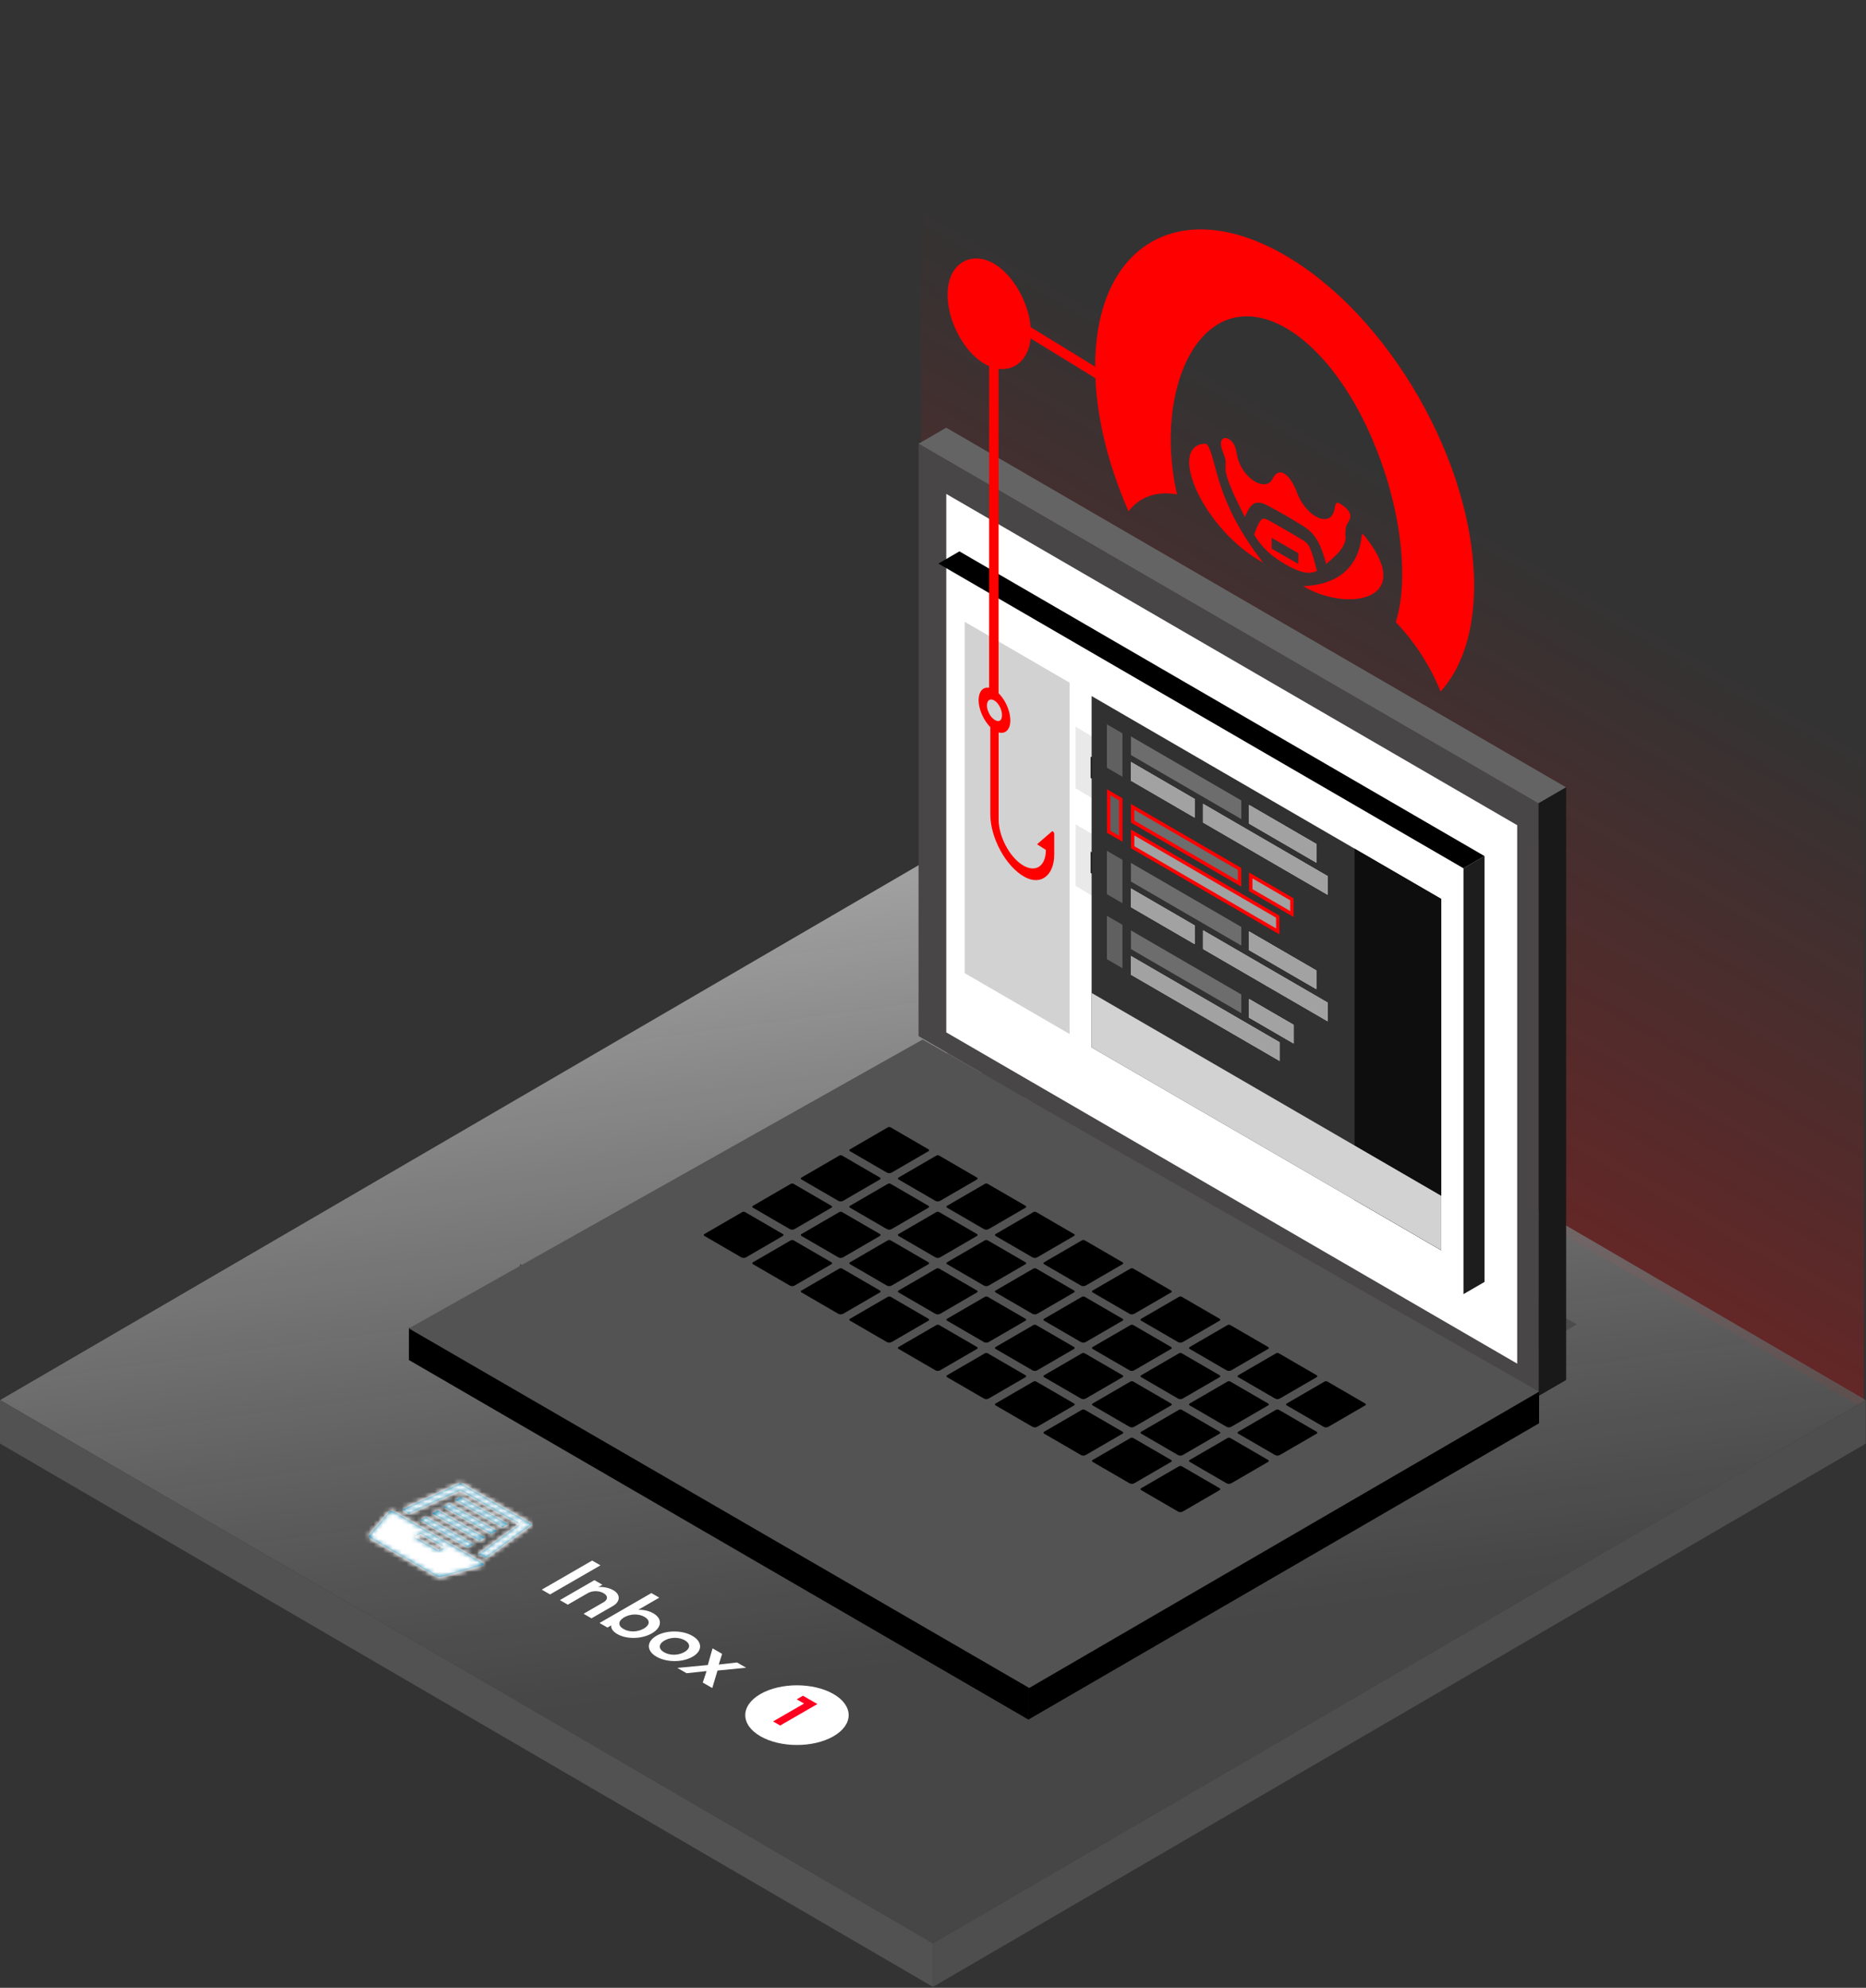 <svg fill="none" height="423" viewBox="0 0 397 423" width="397" xmlns="http://www.w3.org/2000/svg" xmlns:xlink="http://www.w3.org/1999/xlink"><rect x="0" y="0" width="397" height="423" fill="#333333" stroke="none"/><linearGradient id="a" gradientUnits="userSpaceOnUse" x1="285.952" x2="543.025" y1="687.274" y2="242.011"><stop offset="0" stop-color="#f00"/><stop offset="1" stop-color="#f00" stop-opacity="0"/></linearGradient><linearGradient id="b" gradientUnits="userSpaceOnUse" x1="157.216" x2="198.378" y1="156.689" y2="463.56"><stop offset="0" stop-color="#b8b8b8"/><stop offset=".65" stop-color="#4d4d4d" stop-opacity=".71"/></linearGradient><radialGradient id="c" cx="0" cy="0" gradientTransform="matrix(0 53.139 -67.632 0 67.632 53.139)" gradientUnits="userSpaceOnUse" r="1"><stop offset="0" stop-color="#717171"/><stop offset="1" stop-color="#313131"/></radialGradient><mask id="d" height="21" maskUnits="userSpaceOnUse" width="36" x="78" y="315"><path clip-rule="evenodd" d="m85.628 321.212 1.298.926c.048-.013.083-.022.108-.029.038-.01.056-.015.072-.022.673-.306 1.347-.611 2.021-.917 2.805-1.274 5.609-2.547 8.402-3.829.344-.158.517-.139.806.029 2.335 1.357 4.679 2.709 7.022 4.062.682.393 1.363.786 2.044 1.179.248.143.496.287.744.43.677.392 1.353.783 2.036 1.172.207.118.26.206.056.354-1.995 1.448-3.98 2.901-5.965 4.354v.001h-.001l-.001.001-.257.188c-.511.374-1.018.75-1.534 1.132h-.001l-.001.001-.009.007c-.218.161-.438.324-.66.488l.472.218c.393.182.773.357 1.164.538.056-.037.108-.069.157-.1.098-.062.183-.115.26-.172.76-.559 1.519-1.118 2.278-1.677 2.228-1.642 4.457-3.283 6.7-4.918.294-.214.242-.312-.061-.487-3.908-2.248-7.809-4.5-11.709-6.753l-2.701-1.559-.404-.234zm7.651 8.74-4.972-2.871 1.193-.689 4.972 2.871zm2.213-1.531-2.301-1.328-2.126-1.228h-0c-2.364-1.364-4.727-2.729-7.092-4.093-.59-.341-.936-.309-1.302.118-1.287 1.504-2.573 3.008-3.856 4.513-.423.497-.348.732.34 1.13 4.442 2.564 8.884 5.129 13.326 7.693.709.41 1.104.449 2.001.195 2.561-.727 5.12-1.454 7.68-2.182.869-.248.923-.433.245-.824-2.305-1.332-4.611-2.663-6.916-3.994zm-3.537-6.352 10.024 5.787 1.184-.684-10.024-5.787zm12.505 4.364-10.044-5.799 1.167-.673 10.043 5.798zm-7.586-7.227 10.038 5.795 1.152-.666-10.037-5.795zm2.638 10.071-10.038-5.796 1.16-.67 10.038 5.796z" fill="#fff" fill-rule="evenodd"/></mask><mask id="e" height="21" maskUnits="userSpaceOnUse" width="36" x="78" y="315"><path clip-rule="evenodd" d="m85.628 321.212 1.298.926c.048-.013.083-.022.108-.029.038-.01.056-.015.072-.022.673-.306 1.347-.611 2.021-.917 2.805-1.274 5.609-2.547 8.402-3.829.344-.158.517-.139.806.029 2.335 1.357 4.679 2.709 7.022 4.062.682.393 1.363.786 2.044 1.179.248.143.496.287.744.43.677.392 1.353.783 2.036 1.172.207.118.26.206.056.354-1.995 1.448-3.98 2.901-5.965 4.354v.001h-.001l-.001.001-.257.188c-.511.374-1.018.75-1.534 1.132h-.001l-.001.001-.009.007c-.218.161-.438.324-.66.488l.472.218c.393.182.773.357 1.164.538.056-.037.108-.069.157-.1.098-.062.183-.115.26-.172.76-.559 1.519-1.118 2.278-1.677 2.228-1.642 4.457-3.283 6.7-4.918.294-.214.242-.312-.061-.487-3.908-2.248-7.809-4.5-11.709-6.753l-2.701-1.559-.404-.234zm7.651 8.74-4.972-2.871 1.193-.689 4.972 2.871zm2.213-1.531-2.301-1.328-2.126-1.228h-0c-2.364-1.364-4.727-2.729-7.092-4.093-.59-.341-.936-.309-1.302.118-1.287 1.504-2.573 3.008-3.856 4.513-.423.497-.348.732.34 1.13 4.442 2.564 8.884 5.129 13.326 7.693.709.41 1.104.449 2.001.195 2.561-.727 5.12-1.454 7.68-2.182.869-.248.923-.433.245-.824-2.305-1.332-4.611-2.663-6.916-3.994zm-3.537-6.352 10.024 5.787 1.184-.684-10.024-5.787zm12.505 4.364-10.044-5.799 1.167-.673 10.043 5.798zm-7.586-7.227 10.038 5.795 1.152-.666-10.037-5.795zm2.638 10.071-10.038-5.796 1.16-.67 10.038 5.796z" fill="#fff" fill-rule="evenodd"/></mask><path d="m396.531 116.929-200.531-116.209v182.822l200.531 116.208z" fill="url(#a)"/><path d="m198.495 413.542-198.471-115.605 198.471-115.606 198.472 115.606z" fill="url(#b)"/><path clip-rule="evenodd" d="m198.474 413.54.005.003 198.471-115.606v9.266l-198.471 115.605-.005-.002z" fill="#4e4e4e" fill-rule="evenodd"/><path clip-rule="evenodd" d="m198.472 413.526h-.001l-198.471-115.606v9.266l198.471 115.606.001-.001z" fill="#535252" fill-rule="evenodd"/><g opacity=".4"><path d="m0 0h152.739v6.872h-152.739z" fill="#000" transform="matrix(-.863 -.501 -.001 1.002 242.442 345.475)"/><path d="m0 0h92.306v10.018h-92.306z" fill="#a2a2a2" transform="matrix(-.863 -.501 -.001 1.002 218.587 316.162)"/><path d="m0 0h92.306v10.018h-92.306z" fill="#a2a2a2" transform="matrix(-.863 -.501 -.001 1.002 218.587 316.162)"/><path d="m0 0h92.306v10.018h-92.306z" fill="#a2a2a2" transform="matrix(-.863 -.501 -.001 1.002 218.587 316.162)"/><path d="m0 0h92.306v10.018h-92.306z" fill="#a2a2a2" transform="matrix(-.863 -.501 -.001 1.002 218.587 316.162)"/><path d="m0 0h135.264v106.279h-135.264z" fill="url(#c)" transform="matrix(-.864 -.5 .864 -.503 243.661 335.297)"/><path d="m0 0h77.272v13.113h-77.272z" fill="#e9e9e9" transform="matrix(-.858 -.513 0 1 318.773 180.708)"/><path d="m0 0h10.154v4.502h-10.154z" fill="#000" transform="matrix(-.858 -.513 0 1 264.433 152.677)"/><path d="m0 0h10.154v4.502h-10.154z" fill="#000" transform="matrix(-.858 -.513 0 1 264.433 152.677)"/><path d="m0 0h77.272v13.113h-77.272z" fill="#e9e9e9" transform="matrix(-.858 -.513 0 1 318.773 201.471)"/><path d="m0 0h31.66v13.113h-31.66z" fill="#ffc700" transform="matrix(-.858 -.513 0 1 296.496 209.12)"/><g fill="#000"><path d="m0 0h10.154v4.502h-10.154z" transform="matrix(-.858 -.513 0 1 264.433 172.892)"/><path d="m0 0h10.154v4.502h-10.154z" transform="matrix(-.858 -.513 0 1 264.433 172.892)"/><path d="m306.27 290.029c-.331.192-.74.192-1.072 0l-7.84-4.551c-.141-.083-.141-.287 0-.369l8.055-4.676c.198-.116.444-.116.643 0l8.054 4.676c.142.082.142.286 0 .369z"/><path d="m254.645 259.978c-.331.193-.74.193-1.071 0l-7.84-4.551c-.142-.082-.142-.287 0-.369l8.054-4.676c.199-.115.444-.115.643 0l8.055 4.676c.141.082.141.287 0 .369z"/><path d="m285.619 278.009c-.331.192-.74.192-1.071 0l-7.84-4.551c-.142-.083-.142-.287 0-.369l8.054-4.676c.199-.116.444-.116.643 0l8.054 4.676c.142.082.142.286 0 .369z"/><path d="m234 247.958c-.332.192-.74.192-1.072 0l-7.84-4.552c-.141-.082-.141-.287 0-.369l8.055-4.676c.198-.115.444-.115.642 0l8.055 4.676c.142.082.142.287 0 .369z"/><path d="m295.945 284.018c-.331.193-.74.193-1.071 0l-7.841-4.551c-.141-.082-.141-.287 0-.369l8.055-4.676c.199-.115.444-.115.643 0l8.054 4.676c.142.082.142.287 0 .369z"/><path d="m244.324 253.968c-.331.192-.74.192-1.071 0l-7.84-4.551c-.142-.083-.142-.287 0-.37l8.054-4.675c.199-.116.444-.116.643 0l8.055 4.675c.141.083.141.287 0 .37z"/><path d="m275.297 271.998c-.332.193-.741.193-1.072 0l-7.84-4.551c-.142-.082-.142-.287 0-.369l8.054-4.676c.199-.115.445-.115.643 0l8.055 4.676c.141.082.141.287 0 .369z"/><path d="m223.674 241.948c-.331.192-.74.192-1.071 0l-7.841-4.551c-.141-.083-.141-.287 0-.37l8.055-4.675c.199-.116.444-.116.643 0l8.054 4.675c.142.083.142.287 0 .37z"/><path d="m264.973 265.989c-.331.192-.74.192-1.071 0l-7.84-4.552c-.142-.082-.142-.287 0-.369l8.054-4.676c.199-.115.444-.115.643 0l8.054 4.676c.142.082.142.287 0 .369z"/><path d="m213.35 235.937c-.331.193-.74.193-1.072 0l-7.84-4.551c-.141-.082-.141-.287 0-.369l8.055-4.676c.198-.115.444-.115.642 0l8.055 4.676c.142.082.142.287 0 .369z"/><path d="m285.618 302.049c-.331.192-.74.192-1.071 0l-7.84-4.552c-.142-.082-.142-.287 0-.369l8.054-4.676c.199-.115.444-.115.643 0l8.054 4.676c.142.082.142.287 0 .369z"/><path d="m233.999 271.997c-.331.193-.74.193-1.071 0l-7.841-4.551c-.141-.082-.141-.287 0-.369l8.055-4.676c.199-.115.444-.115.643 0l8.054 4.676c.142.082.142.287 0 .369z"/><path d="m264.968 290.029c-.331.192-.74.192-1.071 0l-7.841-4.551c-.141-.083-.141-.287 0-.369l8.055-4.676c.199-.116.444-.116.643 0l8.054 4.676c.142.082.142.286 0 .369z"/><path d="m213.348 259.978c-.331.192-.74.192-1.071 0l-7.84-4.552c-.142-.082-.142-.286 0-.369l8.054-4.676c.199-.115.444-.115.643 0l8.054 4.676c.142.083.142.287 0 .369z"/><path d="m275.293 296.038c-.331.192-.74.192-1.071 0l-7.84-4.552c-.142-.082-.142-.286 0-.369l8.054-4.676c.199-.115.444-.115.643 0l8.055 4.676c.141.083.141.287 0 .369z"/><path d="m223.673 265.988c-.331.192-.74.192-1.071 0l-7.84-4.552c-.142-.082-.142-.287 0-.369l8.054-4.676c.199-.115.444-.115.643 0l8.054 4.676c.142.082.142.287 0 .369z"/><path d="m254.645 284.018c-.331.193-.74.193-1.071 0l-7.84-4.551c-.142-.082-.142-.287 0-.369l8.054-4.676c.199-.115.444-.115.643 0l8.054 4.676c.142.082.142.287 0 .369z"/><path d="m203.022 253.967c-.331.192-.74.192-1.071 0l-7.84-4.551c-.142-.083-.142-.287 0-.369l8.054-4.676c.199-.116.444-.116.643 0l8.055 4.676c.141.082.141.286 0 .369z"/><path d="m244.322 278.008c-.331.192-.74.192-1.071 0l-7.841-4.551c-.141-.083-.141-.287 0-.369l8.055-4.676c.199-.116.444-.116.643 0l8.054 4.676c.142.082.142.286 0 .369z"/><path d="m192.698 247.956c-.331.193-.74.193-1.071 0l-7.84-4.551c-.142-.082-.142-.287 0-.369l8.054-4.676c.199-.115.444-.115.643 0l8.055 4.676c.141.082.141.287 0 .369z"/><path d="m295.945 296.04c-.331.192-.74.192-1.072 0l-7.84-4.552c-.141-.082-.141-.286 0-.369l8.055-4.676c.198-.115.444-.115.642 0l8.055 4.676c.142.083.142.287 0 .369z"/><path d="m244.325 265.989c-.331.192-.74.192-1.071 0l-7.84-4.552c-.142-.082-.142-.287 0-.369l8.054-4.676c.199-.115.444-.115.643 0l8.055 4.676c.141.082.141.287 0 .369z"/><path d="m275.295 284.019c-.331.192-.74.192-1.071 0l-7.841-4.552c-.141-.082-.141-.286 0-.369l8.055-4.676c.199-.115.444-.115.643 0l8.054 4.676c.142.083.142.287 0 .369z"/><path d="m223.675 253.968c-.332.192-.74.192-1.072 0l-7.84-4.551c-.141-.083-.141-.287 0-.37l8.055-4.675c.198-.116.444-.116.642 0l8.055 4.675c.142.083.142.287 0 .37z"/><path d="m285.62 290.029c-.331.192-.74.192-1.071 0l-7.84-4.551c-.142-.083-.142-.287 0-.369l8.054-4.676c.199-.116.444-.116.643 0l8.054 4.676c.142.082.142.286 0 .369z"/><path d="m233.999 259.979c-.332.192-.74.192-1.072 0l-7.84-4.552c-.141-.082-.141-.287 0-.369l8.055-4.676c.198-.115.444-.115.642 0l8.055 4.676c.142.082.142.287 0 .369z"/><path d="m264.973 278.009c-.331.192-.74.192-1.072 0l-7.84-4.551c-.141-.083-.141-.287 0-.369l8.055-4.676c.198-.116.444-.116.643 0l8.054 4.676c.142.082.142.286 0 .369z"/><path d="m213.349 247.958c-.331.192-.74.192-1.072 0l-7.84-4.552c-.141-.082-.141-.287 0-.369l8.055-4.676c.198-.115.444-.115.643 0l8.054 4.676c.142.082.142.287 0 .369z"/><path d="m254.645 271.998c-.331.193-.74.193-1.071 0l-7.84-4.551c-.142-.082-.142-.287 0-.369l8.054-4.676c.199-.115.444-.115.643 0l8.055 4.676c.141.082.141.287 0 .369z"/><path d="m203.025 241.948c-.331.192-.74.192-1.072 0l-7.84-4.551c-.141-.083-.141-.287 0-.37l8.055-4.675c.198-.116.444-.116.643 0l8.054 4.675c.142.083.142.287 0 .37z"/><path d="m275.298 308.059c-.331.193-.74.193-1.071 0l-7.84-4.551c-.142-.082-.142-.287 0-.369l8.054-4.676c.199-.115.444-.115.643 0l8.054 4.676c.142.082.142.287 0 .369z"/><path d="m223.679 278.008c-.331.192-.74.192-1.071 0l-7.84-4.551c-.142-.083-.142-.287 0-.369l8.054-4.676c.199-.116.444-.116.643 0l8.054 4.676c.142.082.142.286 0 .369z"/><path d="m254.648 296.039c-.331.192-.74.192-1.071 0l-7.841-4.552c-.141-.082-.141-.286 0-.369l8.055-4.676c.199-.115.444-.115.643 0l8.054 4.676c.142.083.142.287 0 .369z"/><path d="m203.028 265.988c-.331.192-.74.192-1.071 0l-7.84-4.552c-.142-.082-.142-.287 0-.369l8.054-4.676c.199-.115.444-.115.643 0l8.054 4.676c.142.082.142.287 0 .369z"/><path d="m264.973 302.049c-.331.192-.74.192-1.071 0l-7.84-4.552c-.142-.082-.142-.287 0-.369l8.054-4.676c.199-.115.444-.115.643 0l8.054 4.676c.142.082.142.287 0 .369z"/><path d="m213.353 271.998c-.331.192-.74.192-1.071 0l-7.841-4.552c-.141-.082-.141-.286 0-.369l8.055-4.676c.199-.115.444-.115.643 0l8.054 4.676c.142.083.142.287 0 .369z"/><path d="m244.325 290.028c-.331.192-.74.192-1.071 0l-7.841-4.551c-.141-.083-.141-.287 0-.369l8.055-4.676c.199-.116.444-.116.643 0l8.054 4.676c.142.082.142.286 0 .369z"/><path d="m192.703 259.978c-.332.192-.741.192-1.072 0l-7.84-4.552c-.142-.082-.142-.286 0-.369l8.054-4.676c.199-.115.445-.115.643 0l8.055 4.676c.141.083.141.287 0 .369z"/><path d="m234.002 284.018c-.331.193-.74.193-1.071 0l-7.841-4.551c-.141-.082-.141-.287 0-.369l8.055-4.676c.199-.115.444-.115.643 0l8.054 4.676c.142.082.142.287 0 .369z"/><path d="m182.378 253.967c-.331.192-.74.192-1.071 0l-7.84-4.551c-.142-.083-.142-.287 0-.369l8.054-4.676c.199-.116.444-.116.643 0l8.054 4.676c.142.082.142.286 0 .369z"/></g></g><path d="m0 0h152.446v6.832h-152.446z" fill="#646464" transform="matrix(-.865 -.502 .865 -.502 327.273 170.968)"/><path d="m0 0h92.145v9.964h-92.145z" fill="#a2a2a2" transform="matrix(-.865 -.502 .865 -.502 290.107 164.85)"/><path d="m0 0h92.145v9.964h-92.145z" fill="#a2a2a2" transform="matrix(-.865 -.502 .865 -.502 290.107 164.85)"/><path d="m0 0h92.145v9.964h-92.145z" fill="#a2a2a2" transform="matrix(-.865 -.502 .865 -.502 290.107 164.85)"/><path d="m0 0h92.145v9.964h-92.145z" fill="#a2a2a2" transform="matrix(-.865 -.502 .865 -.502 290.107 164.85)"/><path d="m0 0h126.123v6.8h-126.123z" fill="#191919" transform="matrix(-0 -1 -.865 .502 333.209 293.655)"/><path d="m0 0h152.485v126.068h-152.485z" fill="#484646" transform="matrix(-.865 -.502 0 1 327.326 170.959)"/><path d="m0 0h140.428v114.583h-140.428z" fill="#fff" transform="matrix(-.865 -.502 0 1 322.789 175.598)"/><path d="m0 0h152.739v6.872h-152.739z" fill="#000" transform="matrix(-.863 -.501 -.001 1.002 218.818 359.047)"/><path d="m0 0h92.306v10.018h-92.306z" fill="#a2a2a2" transform="matrix(-.863 -.501 -.001 1.002 194.964 329.734)"/><path d="m0 0h92.306v10.018h-92.306z" fill="#a2a2a2" transform="matrix(-.863 -.501 -.001 1.002 194.964 329.734)"/><path d="m0 0h92.306v10.018h-92.306z" fill="#a2a2a2" transform="matrix(-.863 -.501 -.001 1.002 194.964 329.734)"/><path d="m0 0h92.306v10.018h-92.306z" fill="#a2a2a2" transform="matrix(-.863 -.501 -.001 1.002 194.964 329.734)"/><path d="m0 0h125.605v6.794h-125.605z" fill="#000" transform="matrix(-.865 .502 .002 -1.002 327.442 302.876)"/><path d="m218.98 359.194-131.995-76.507 109.306-61.47 131.143 74.922z" fill="#545353"/><path d="m0 0h77.272v13.113h-77.272z" fill="#e9e9e9" transform="matrix(-.858 -.513 0 1 295.148 194.28)"/><path d="m0 0h10.154v4.502h-10.154z" fill="#000" transform="matrix(-.858 -.513 0 1 240.809 166.249)"/><path d="m0 0h10.154v4.502h-10.154z" fill="#000" transform="matrix(-.858 -.513 0 1 240.809 166.249)"/><path d="m0 0h77.272v13.113h-77.272z" fill="#e9e9e9" transform="matrix(-.858 -.513 0 1 295.148 215.043)"/><path d="m0 0h31.66v13.113h-31.66z" fill="#ffc700" transform="matrix(-.858 -.513 0 1 272.872 222.692)"/><g fill="#000"><path d="m0 0h10.154v4.502h-10.154z" transform="matrix(-.858 -.513 0 1 240.809 186.465)"/><path d="m0 0h10.154v4.502h-10.154z" transform="matrix(-.858 -.513 0 1 240.809 186.465)"/><path d="m282.643 303.602c-.331.192-.74.192-1.071 0l-7.84-4.552c-.142-.082-.142-.286 0-.369l8.054-4.676c.199-.115.444-.115.643 0l8.054 4.676c.142.083.142.287 0 .369z"/><path d="m231.019 273.551c-.332.192-.74.192-1.072 0l-7.84-4.551c-.141-.083-.141-.287 0-.369l8.055-4.676c.198-.116.444-.116.642 0l8.055 4.676c.142.082.142.286 0 .369z"/><path d="m261.993 291.582c-.331.192-.74.192-1.071 0l-7.84-4.552c-.142-.082-.142-.286 0-.369l8.054-4.676c.199-.115.444-.115.643 0l8.054 4.676c.142.083.142.287 0 .369z"/><path d="m210.373 261.531c-.331.192-.74.192-1.071 0l-7.84-4.552c-.142-.082-.142-.287 0-.369l8.054-4.676c.199-.115.444-.115.643 0l8.055 4.676c.141.082.141.287 0 .369z"/><path d="m272.319 297.592c-.332.192-.741.192-1.072 0l-7.84-4.552c-.142-.082-.142-.287 0-.369l8.054-4.676c.199-.115.445-.115.643 0l8.055 4.676c.141.082.141.287 0 .369z"/><path d="m220.698 267.541c-.332.192-.74.192-1.072 0l-7.84-4.552c-.142-.082-.142-.287 0-.369l8.055-4.676c.198-.115.444-.115.642 0l8.055 4.676c.142.082.142.287 0 .369z"/><path d="m251.67 285.571c-.331.192-.74.192-1.071 0l-7.841-4.551c-.141-.083-.141-.287 0-.369l8.055-4.676c.199-.116.444-.116.643 0l8.054 4.676c.142.082.142.286 0 .369z"/><path d="m200.047 255.52c-.331.192-.74.192-1.071 0l-7.84-4.552c-.142-.082-.142-.286 0-.369l8.054-4.676c.199-.115.444-.115.643 0l8.054 4.676c.142.083.142.287 0 .369z"/><path d="m241.347 279.561c-.331.193-.74.193-1.071 0l-7.841-4.551c-.141-.082-.141-.287 0-.369l8.055-4.676c.199-.115.444-.115.643 0l8.054 4.676c.142.082.142.287 0 .369z"/><path d="m189.723 249.51c-.331.192-.74.192-1.072 0l-7.84-4.551c-.141-.083-.141-.287 0-.37l8.055-4.675c.198-.116.444-.116.643 0l8.054 4.675c.142.083.142.287 0 .37z"/><path d="m261.994 315.622c-.331.193-.74.193-1.072 0l-7.84-4.551c-.141-.082-.141-.287 0-.369l8.055-4.676c.198-.115.444-.115.643 0l8.054 4.676c.142.082.142.287 0 .369z"/><path d="m210.374 285.572c-.331.192-.74.192-1.071 0l-7.84-4.551c-.142-.083-.142-.287 0-.369l8.054-4.676c.199-.116.444-.116.643 0l8.054 4.676c.142.082.142.286 0 .369z"/><path d="m241.343 303.602c-.331.193-.74.193-1.071 0l-7.84-4.551c-.142-.082-.142-.287 0-.369l8.054-4.676c.199-.115.444-.115.643 0l8.055 4.676c.141.082.141.287 0 .369z"/><path d="m189.724 273.551c-.332.192-.741.192-1.072 0l-7.84-4.551c-.142-.083-.142-.287 0-.369l8.054-4.676c.199-.116.445-.116.643 0l8.055 4.676c.141.082.141.286 0 .369z"/><path d="m251.669 309.612c-.331.192-.74.192-1.071 0l-7.841-4.551c-.141-.083-.141-.287 0-.369l8.055-4.676c.199-.116.444-.116.643 0l8.054 4.676c.142.082.142.286 0 .369z"/><path d="m200.048 279.561c-.331.193-.74.193-1.071 0l-7.84-4.551c-.142-.082-.142-.287 0-.369l8.054-4.676c.199-.115.444-.115.643 0l8.055 4.676c.141.082.141.287 0 .369z"/><path d="m231.02 297.592c-.331.192-.74.192-1.071 0l-7.84-4.552c-.142-.082-.142-.287 0-.369l8.054-4.676c.199-.115.444-.115.643 0l8.055 4.676c.141.082.141.287 0 .369z"/><path d="m179.398 267.541c-.331.193-.74.193-1.071 0l-7.841-4.551c-.141-.082-.141-.287 0-.369l8.055-4.676c.199-.115.444-.115.643 0l8.054 4.676c.142.082.142.287 0 .369z"/><path d="m220.697 291.582c-.331.192-.74.192-1.071 0l-7.84-4.552c-.142-.082-.142-.286 0-.369l8.054-4.676c.199-.115.444-.115.643 0l8.054 4.676c.142.083.142.287 0 .369z"/><path d="m169.074 261.531c-.332.192-.74.192-1.072 0l-7.84-4.552c-.142-.082-.142-.287 0-.369l8.055-4.676c.198-.115.444-.115.642 0l8.055 4.676c.141.082.141.287 0 .369z"/><path d="m272.318 309.612c-.331.192-.74.192-1.071 0l-7.84-4.551c-.142-.083-.142-.287 0-.369l8.054-4.676c.199-.116.444-.116.643 0l8.054 4.676c.142.082.142.286 0 .369z"/><path d="m220.699 279.561c-.332.192-.74.192-1.072 0l-7.84-4.552c-.142-.082-.142-.286 0-.369l8.055-4.676c.198-.115.444-.115.642 0l8.055 4.676c.141.083.141.287 0 .369z"/><path d="m251.668 297.592c-.331.192-.74.192-1.071 0l-7.841-4.551c-.141-.083-.141-.287 0-.369l8.055-4.676c.199-.116.444-.116.643 0l8.054 4.676c.142.082.142.286 0 .369z"/><path d="m200.048 267.541c-.331.192-.74.192-1.072 0l-7.84-4.552c-.141-.082-.141-.287 0-.369l8.055-4.676c.198-.115.444-.115.642 0l8.055 4.676c.142.082.142.287 0 .369z"/><path d="m261.993 303.602c-.331.192-.74.192-1.071 0l-7.84-4.552c-.142-.082-.142-.286 0-.369l8.054-4.676c.199-.115.444-.115.643 0l8.054 4.676c.142.083.142.287 0 .369z"/><path d="m210.373 273.551c-.331.192-.74.192-1.071 0l-7.841-4.551c-.141-.083-.141-.287 0-.369l8.055-4.676c.199-.116.444-.116.643 0l8.054 4.676c.142.082.142.286 0 .369z"/><path d="m241.346 291.581c-.331.193-.74.193-1.071 0l-7.84-4.551c-.142-.082-.142-.287 0-.369l8.054-4.676c.199-.115.444-.115.643 0l8.054 4.676c.142.082.142.287 0 .369z"/><path d="m189.722 261.53c-.331.192-.74.192-1.071 0l-7.84-4.551c-.142-.083-.142-.287 0-.369l8.054-4.676c.199-.116.444-.116.643 0l8.054 4.676c.142.082.142.286 0 .369z"/><path d="m231.018 285.572c-.331.192-.74.192-1.071 0l-7.84-4.552c-.142-.082-.142-.287 0-.369l8.054-4.676c.199-.115.444-.115.643 0l8.055 4.676c.141.082.141.287 0 .369z"/><path d="m179.398 255.52c-.332.193-.74.193-1.072 0l-7.84-4.551c-.142-.082-.142-.287 0-.369l8.055-4.676c.198-.115.444-.115.642 0l8.055 4.676c.141.082.141.287 0 .369z"/><path d="m251.672 321.632c-.332.192-.741.192-1.072 0l-7.84-4.552c-.142-.082-.142-.287 0-.369l8.054-4.676c.199-.115.445-.115.643 0l8.055 4.676c.141.082.141.287 0 .369z"/><path d="m200.052 291.58c-.331.193-.74.193-1.071 0l-7.841-4.551c-.141-.082-.141-.287 0-.369l8.055-4.676c.199-.115.444-.115.643 0l8.054 4.676c.142.082.142.287 0 .369z"/><path d="m231.021 309.611c-.331.192-.74.192-1.071 0l-7.84-4.552c-.142-.082-.142-.287 0-.369l8.054-4.676c.199-.115.444-.115.643 0l8.054 4.676c.142.082.142.287 0 .369z"/><path d="m179.402 279.56c-.332.192-.741.192-1.072 0l-7.84-4.552c-.142-.082-.142-.286 0-.369l8.054-4.676c.199-.115.445-.115.643 0l8.055 4.676c.141.083.141.287 0 .369z"/><path d="m241.347 315.621c-.332.193-.741.193-1.072 0l-7.84-4.551c-.142-.082-.142-.287 0-.369l8.055-4.676c.198-.115.444-.115.642 0l8.055 4.676c.141.082.141.287 0 .369z"/><path d="m189.726 285.571c-.331.192-.74.192-1.071 0l-7.84-4.552c-.142-.082-.142-.287 0-.369l8.054-4.676c.199-.115.444-.115.643 0l8.054 4.676c.142.082.142.287 0 .369z"/><path d="m220.698 303.601c-.331.192-.74.192-1.071 0l-7.84-4.552c-.142-.082-.142-.286 0-.369l8.054-4.676c.199-.115.444-.115.643 0l8.054 4.676c.142.083.142.287 0 .369z"/><path d="m169.076 273.55c-.331.192-.74.192-1.071 0l-7.841-4.552c-.141-.082-.141-.287 0-.369l8.055-4.676c.199-.115.444-.115.643 0l8.054 4.676c.142.082.142.287 0 .369z"/><path d="m210.375 297.591c-.331.192-.74.192-1.071 0l-7.84-4.551c-.142-.083-.142-.287 0-.369l8.054-4.676c.199-.116.444-.116.643 0l8.054 4.676c.142.082.142.286 0 .369z"/><path d="m158.751 267.54c-.331.192-.74.192-1.071 0l-7.84-4.552c-.142-.082-.142-.286 0-.369l8.054-4.676c.199-.115.444-.115.643 0l8.054 4.676c.142.083.142.287 0 .369z"/></g><path d="m311.36 184.762v90.63l4.477-2.599v-90.629z" fill="#1d1d1d"/><path d="m311.356 184.767-111.713-64.839 4.476-2.598 111.714 64.838z" fill="#000"/><path d="m0 0h85.995v74.768h-85.995z" fill="#313131" transform="matrix(.865 .502 0 -1 232.245 222.889)"/><path d="m0 0h21.309v74.768h-21.309z" fill="#0e0e0e" transform="matrix(.865 .502 0 -1 288.189 255.36)"/><path d="m0 0h85.995v11.591h-85.995z" fill="#d2d2d2" transform="matrix(.865 .502 0 -1 232.245 222.889)"/><path d="m0 0h3.828v9.236h-3.828z" fill="#606060" transform="matrix(.865 .502 0 -1 235.498 204.112)"/><path d="m.364-.209h2.987v8.395h-2.987z" fill="#606060" stroke="#f00" stroke-width=".841" transform="matrix(.865 .502 0 -1 235.547 176.595)"/><path d="m0 0h36.537v3.966h-36.537z" fill="#a2a2a2" transform="matrix(.865 .502 0 -1 240.614 207.409)"/><path d="m0 0h36.537v3.966h-36.537z" fill="#a2a2a2" transform="matrix(.865 .502 0 -1 240.614 207.409)"/><path d="m0 0h36.537v3.966h-36.537z" fill="#a2a2a2" transform="matrix(.865 .502 0 -1 240.614 207.409)"/><path d="m0 0h36.537v3.966h-36.537z" fill="#a2a2a2" transform="matrix(.865 .502 0 -1 240.614 207.409)"/><path d="m.364-.209h35.697v3.126h-35.697z" fill="#a2a2a2" transform="matrix(.865 .502 0 -1 240.663 179.891)"/><path d="m.364-.209h35.697v3.126h-35.697z" fill="#a2a2a2" transform="matrix(.865 .502 0 -1 240.663 179.891)"/><path d="m.364-.209h35.697v3.126h-35.697z" fill="#a2a2a2" transform="matrix(.865 .502 0 -1 240.663 179.891)"/><path d="m.364-.209h35.697v3.126h-35.697z" fill="#a2a2a2" transform="matrix(.865 .502 0 -1 240.663 179.891)"/><path d="m.364-.209h35.697v3.126h-35.697z" stroke="#f00" stroke-width=".841" transform="matrix(.865 .502 0 -1 240.663 179.891)"/><path d="m0 0h30.622v3.966h-30.622z" fill="#a2a2a2" transform="matrix(.865 .502 0 -1 255.962 201.944)"/><path d="m0 0h30.622v3.966h-30.622z" fill="#a2a2a2" transform="matrix(.865 .502 0 -1 255.962 201.944)"/><path d="m0 0h30.622v3.966h-30.622z" fill="#a2a2a2" transform="matrix(.865 .502 0 -1 255.962 201.944)"/><path d="m0 0h30.622v3.966h-30.622z" fill="#a2a2a2" transform="matrix(.865 .502 0 -1 255.962 201.944)"/><path d="m0 0h30.622v3.966h-30.622z" fill="#a2a2a2" transform="matrix(.865 .502 0 -1 255.962 175.029)"/><path d="m0 0h30.622v3.966h-30.622z" fill="#a2a2a2" transform="matrix(.865 .502 0 -1 255.962 175.029)"/><path d="m0 0h30.622v3.966h-30.622z" fill="#a2a2a2" transform="matrix(.865 .502 0 -1 255.962 175.029)"/><path d="m0 0h30.622v3.966h-30.622z" fill="#a2a2a2" transform="matrix(.865 .502 0 -1 255.962 175.029)"/><path d="m0 0h15.66v3.967h-15.66z" fill="#a2a2a2" transform="matrix(.865 .502 0 -1 240.614 193.037)"/><path d="m0 0h15.66v3.967h-15.66z" fill="#a2a2a2" transform="matrix(.865 .502 0 -1 240.614 193.037)"/><path d="m0 0h15.66v3.967h-15.66z" fill="#a2a2a2" transform="matrix(.865 .502 0 -1 240.614 193.037)"/><path d="m0 0h15.66v3.967h-15.66z" fill="#a2a2a2" transform="matrix(.865 .502 0 -1 240.614 193.037)"/><path d="m0 0h15.66v3.967h-15.66z" fill="#a2a2a2" transform="matrix(.865 .502 0 -1 240.614 166.12)"/><path d="m0 0h15.66v3.967h-15.66z" fill="#a2a2a2" transform="matrix(.865 .502 0 -1 240.614 166.12)"/><path d="m0 0h15.66v3.967h-15.66z" fill="#a2a2a2" transform="matrix(.865 .502 0 -1 240.614 166.12)"/><path d="m0 0h15.66v3.967h-15.66z" fill="#a2a2a2" transform="matrix(.865 .502 0 -1 240.614 166.12)"/><path d="m0 0h27.144v3.967h-27.144z" fill="#6d6d6d" transform="matrix(.865 .502 0 -1 240.614 201.963)"/><path d="m.364-.209h26.303v3.127h-26.303z" fill="#6d6d6d" stroke="#f00" stroke-width=".841" transform="matrix(.865 .502 0 -1 240.663 174.446)"/><path d="m0 0h27.144v3.967h-27.144z" fill="#6d6d6d" transform="matrix(.865 .502 0 -1 240.614 187.591)"/><path d="m0 0h27.144v3.967h-27.144z" fill="#6d6d6d" transform="matrix(.865 .502 0 -1 240.614 160.674)"/><path d="m0 0h10.962v3.967h-10.962z" fill="#a2a2a2" transform="matrix(.865 .502 0 -1 265.742 216.549)"/><path d="m0 0h10.962v3.967h-10.962z" fill="#a2a2a2" transform="matrix(.865 .502 0 -1 265.742 216.549)"/><path d="m0 0h10.962v3.967h-10.962z" fill="#a2a2a2" transform="matrix(.865 .502 0 -1 265.742 216.549)"/><path d="m0 0h10.962v3.967h-10.962z" fill="#a2a2a2" transform="matrix(.865 .502 0 -1 265.742 216.549)"/><path d="m.364-.209h10.121v3.127h-10.121z" fill="#a2a2a2" transform="matrix(.865 .502 0 -1 265.792 189.031)"/><path d="m.364-.209h10.121v3.127h-10.121z" fill="#a2a2a2" transform="matrix(.865 .502 0 -1 265.792 189.031)"/><path d="m.364-.209h10.121v3.127h-10.121z" fill="#a2a2a2" transform="matrix(.865 .502 0 -1 265.792 189.031)"/><path d="m.364-.209h10.121v3.127h-10.121z" fill="#a2a2a2" transform="matrix(.865 .502 0 -1 265.792 189.031)"/><path d="m.364-.209h10.121v3.127h-10.121z" stroke="#f00" stroke-width=".841" transform="matrix(.865 .502 0 -1 265.792 189.031)"/><path d="m0 0h16.53v3.967h-16.53z" fill="#a2a2a2" transform="matrix(.865 .502 0 -1 265.742 202.177)"/><path d="m0 0h16.53v3.967h-16.53z" fill="#a2a2a2" transform="matrix(.865 .502 0 -1 265.742 202.177)"/><path d="m0 0h16.53v3.967h-16.53z" fill="#a2a2a2" transform="matrix(.865 .502 0 -1 265.742 202.177)"/><path d="m0 0h16.53v3.967h-16.53z" fill="#a2a2a2" transform="matrix(.865 .502 0 -1 265.742 202.177)"/><path d="m0 0h16.53v3.967h-16.53z" fill="#a2a2a2" transform="matrix(.865 .502 0 -1 265.742 175.259)"/><path d="m0 0h16.53v3.967h-16.53z" fill="#a2a2a2" transform="matrix(.865 .502 0 -1 265.742 175.259)"/><path d="m0 0h16.53v3.967h-16.53z" fill="#a2a2a2" transform="matrix(.865 .502 0 -1 265.742 175.259)"/><path d="m0 0h16.53v3.967h-16.53z" fill="#a2a2a2" transform="matrix(.865 .502 0 -1 265.742 175.259)"/><path d="m0 0h3.828v9.236h-3.828z" fill="#606060" transform="matrix(.865 .502 0 -1 235.498 190.285)"/><path d="m0 0h3.828v9.236h-3.828z" fill="#606060" transform="matrix(.865 .502 0 -1 235.498 163.369)"/><path d="m0 0h25.798v74.768h-25.798z" fill="#d2d2d2" transform="matrix(.865 .502 0 -1 205.251 207.089)"/><path d="m216.802 70.828c0 4.781-2.987 6.41-6.339 4.262-3.352-2.148-6.339-7.605-6.339-12.386 0-4.781 2.987-6.41 6.339-4.262 3.352 2.148 6.339 7.605 6.339 12.386z" fill="#f00" stroke="#f00" stroke-width="5.044"/><path clip-rule="evenodd" d="m212.467 174.424c0 3.493 2.232 7.834 5.025 9.623 2.792 1.79 5.021.308 5.021-3.185l-1.878-1.204 3.176-2.741c.164-.142.48.21.48.533v4.374c0 4.433-2.828 6.69-6.296 4.787-3.982-2.184-7.305-8.327-7.305-13.326v-18.561c-1.772-1.781-2.994-5.024-2.278-7.076.356-1.024 1.159-1.502 2.153-1.268 2.251.531 4.39 4.101 4.39 6.938 0 1.939-1.067 2.938-2.488 2.544zm-1.412-25.555c1.254.246 2.438 2.455 2.046 3.924-.136.509-.509.746-.977.619-1.35-.369-2.487-2.607-2.049-3.922.16-.476.525-.707.98-.621z" fill="#f00" fill-rule="evenodd"/><path clip-rule="evenodd" d="m210.442 70.427v75.123c0 .958.099 2.409-1.193 1.857.308.262-.418-.731-.086-.518l.086.055c1.771 1.135 3.198 2.278 3.198 1.077v-76.31z" fill="#f00" fill-rule="evenodd"/><path d="m296.955 132.398c4.042 4.157 7.354 9.366 9.545 14.762 4.496-4.988 7.125-12.671 7.125-22.587 0-25.973-18.046-57.443-40.31-70.297s-40.315-2.23-40.315 23.742c0 9.904 2.629 20.61 7.108 30.78 2.315-3.038 5.909-4.378 10.314-3.583-.763-3.333-1.189-6.689-1.307-9.955-.282-8.095 1.371-15.62 4.645-20.796 10.036-15.861 29.89-4.106 39.867 23.192 3.291 8.998 4.954 18.444 4.672 26.2-.118 3.18-.56 6.078-1.349 8.54zm-26.402-17.949 5.674 3.276v2.295l-5.674-3.275zm-5.69-4.43c.357-.87.773-1.793 1.349-2.394.965-1.01 2.074-.786 3.658.047 2.24 1.181 5.04 2.798 7.274 4.2 1.584.995 2.693 2.052 3.658 4.177.576 1.266.997 2.672 1.349 3.952 1.067-.946 4.266-3.279 4.117-5.711-.037-.581-.075-1.256.101-2.15.219-1.118 2.31-2.443-.671-4.568-1.36-.972-1.515-.713-1.755.667-.757 4.402-6.079 1.759-7.972-3.353-1.493-4.041-3.888-5.784-5.216-2.992-1.402 2.954-6.884 0-7.7-5.709-.528-3.67-4.341-4.124-3.013-.365.667 1.897.816 1.765.688 3.732-.144 2.262 3.056 8.29 4.122 10.467zm15.326 11.449c-.357-1.401-.88-3.488-1.504-4.862-.459-1.011-.912-1.285-1.653-1.757-1.141-.715-5.909-3.467-7.05-4.07-.736-.388-1.194-.634-1.653-.152-.624.654-1.141 2.141-1.504 3.126 1.808 3.102 4.176 4.899 6.677 6.343s4.874 2.384 6.682 1.369zm-23.341-26.857c-.123-.183-.448-.221-.837-.172-7.664.951.25 18.471 12.723 25.288-10.468-13.459-9.721-21.862-11.886-25.115zm32.94 19.018c-.288.095.346 10.558-12.511 11.11 8.938 5.434 24.067 3.388 13.348-10.316-.389-.498-.715-.835-.837-.794z" fill="#f00"/><path clip-rule="evenodd" d="m214.455 69.062 27.259 16.739c.347.213-.397.896-1.713 1.642.36-.148.729-.307 1.093-.483l.094-.046c1.943-.939 3.16-1.908 2.724-2.176l-27.258-16.739z" fill="#f00" fill-rule="evenodd"/><path d="m115.265 338.275 10.721-6.19 1.762 1.017-10.721 6.19zm13.135 2.685c.98-.566.995-1.371.015-1.937s-2.389-.566-3.369 0l-4.243 2.45-1.684-.973 7.351-4.245 1.685.973-.842.486c1.133-.07 2.282.168 3.185.69 1.654.955 1.394 2.485-.046 3.316l-4.61 2.662-1.684-.973zm2.937 6.771c-.934-.539-1.378-1.203-1.302-1.848l-.796.46-1.685-.973 11.028-6.366 1.684.972-4.487 2.591c1.118-.044 2.282.203 3.216.743 1.991 1.149 1.853 3.015-.306 4.262-2.144 1.238-5.361 1.309-7.352.159zm1.471-3.572c-1.318.76-1.394 1.777-.154 2.493 1.226.708 3.002.672 4.319-.088 1.318-.761 1.379-1.786.154-2.494-1.241-.716-3.002-.672-4.319.089zm6.847 8.374c-2.144-1.238-2.144-3.201 0-4.439 2.129-1.229 5.498-1.229 7.658.018 2.159 1.247 2.19 3.192.046 4.43-2.16 1.247-5.529 1.247-7.704-.009zm1.73-3.44c-1.301.752-1.347 1.787-.107 2.503 1.256.725 3.048.698 4.35-.053 1.286-.743 1.302-1.777.061-2.494-1.24-.716-3.032-.689-4.304.044zm8.13 8.956.812-2.449-4.258.46-1.96-1.132 6.478-.61 1.011-3.555 2.037 1.176-.72 2.273 3.89-.443 1.945 1.123-6.095.602-1.118 3.722z" fill="#fff"/><path clip-rule="evenodd" d="m85.628 321.212 1.298.926c.048-.013.083-.022.108-.029.038-.01.056-.015.072-.022.673-.306 1.347-.611 2.021-.917 2.805-1.274 5.609-2.547 8.402-3.829.344-.158.517-.139.806.029 2.335 1.357 4.679 2.709 7.022 4.062.682.393 1.363.786 2.044 1.179.248.143.496.287.744.43.677.392 1.353.783 2.036 1.172.207.118.26.206.056.354-1.995 1.448-3.98 2.901-5.965 4.354v.001h-.001l-.001.001-.257.188c-.511.374-1.018.75-1.534 1.132h-.001l-.001.001-.009.007c-.218.161-.438.324-.66.488l.472.218c.393.182.773.357 1.164.538.056-.037.108-.069.157-.1.098-.062.183-.115.26-.172.76-.559 1.519-1.118 2.278-1.677 2.228-1.642 4.457-3.283 6.7-4.918.294-.214.242-.312-.061-.487-3.908-2.248-7.809-4.5-11.709-6.753l-2.701-1.559-.404-.234zm7.651 8.74-4.972-2.871 1.193-.689 4.972 2.871zm2.213-1.531-2.301-1.328-2.126-1.228h-0c-2.364-1.364-4.727-2.729-7.092-4.093-.59-.341-.936-.309-1.302.118-1.287 1.504-2.573 3.008-3.856 4.513-.423.497-.348.732.34 1.13 4.442 2.564 8.884 5.129 13.326 7.693.709.41 1.104.449 2.001.195 2.561-.727 5.12-1.454 7.68-2.182.869-.248.923-.433.245-.824-2.305-1.332-4.611-2.663-6.916-3.994zm-3.537-6.352 10.024 5.787 1.184-.684-10.024-5.787zm12.505 4.364-10.044-5.799 1.167-.673 10.043 5.798zm-7.586-7.227 10.038 5.795 1.152-.666-10.037-5.795zm2.638 10.071-10.038-5.796 1.16-.67 10.038 5.796z" fill="#0075a1" fill-rule="evenodd"/><g mask="url(#d)"><path d="m0 0h27.364v27.364h-27.364z" fill="#fff" transform="matrix(.866 .5 -.866 .5 95.698 312)"/></g><path clip-rule="evenodd" d="m85.628 321.212 1.298.926c.048-.013.083-.022.108-.029.038-.01.056-.015.072-.022.673-.306 1.347-.611 2.021-.917 2.805-1.274 5.609-2.547 8.402-3.829.344-.158.517-.139.806.029 2.335 1.357 4.679 2.709 7.022 4.062.682.393 1.363.786 2.044 1.179.248.143.496.287.744.43.677.392 1.353.783 2.036 1.172.207.118.26.206.056.354-1.995 1.448-3.98 2.901-5.965 4.354v.001h-.001l-.001.001-.257.188c-.511.374-1.018.75-1.534 1.132h-.001l-.001.001-.009.007c-.218.161-.438.324-.66.488l.472.218c.393.182.773.357 1.164.538.056-.037.108-.069.157-.1.098-.062.183-.115.26-.172.76-.559 1.519-1.118 2.278-1.677 2.228-1.642 4.457-3.283 6.7-4.918.294-.214.242-.312-.061-.487-3.908-2.248-7.809-4.5-11.709-6.753l-2.701-1.559-.404-.234zm7.651 8.74-4.972-2.871 1.193-.689 4.972 2.871zm2.213-1.531-2.301-1.328-2.126-1.228h-0c-2.364-1.364-4.727-2.729-7.092-4.093-.59-.341-.936-.309-1.302.118-1.287 1.504-2.573 3.008-3.856 4.513-.423.497-.348.732.34 1.13 4.442 2.564 8.884 5.129 13.326 7.693.709.41 1.104.449 2.001.195 2.561-.727 5.12-1.454 7.68-2.182.869-.248.923-.433.245-.824-2.305-1.332-4.611-2.663-6.916-3.994zm-3.537-6.352 10.024 5.787 1.184-.684-10.024-5.787zm12.505 4.364-10.044-5.799 1.167-.673 10.043 5.798zm-7.586-7.227 10.038 5.795 1.152-.666-10.037-5.795zm2.638 10.071-10.038-5.796 1.16-.67 10.038 5.796z" fill="#0075a1" fill-rule="evenodd"/><g mask="url(#e)"><path d="m0 0h27.364v27.364h-27.364z" fill="#fff" transform="matrix(.866 .5 -.866 .5 95.698 312)"/></g><circle cx="8.981" cy="8.981" fill="#fff" r="8.981" transform="matrix(.866 .5 -.866 .5 169.556 356)"/><path d="m164.476 366.316 6.586-3.802-1.554-.897 1.329-.767 3.062 1.768-7.915 4.569z" fill="#ff001f"/></svg>